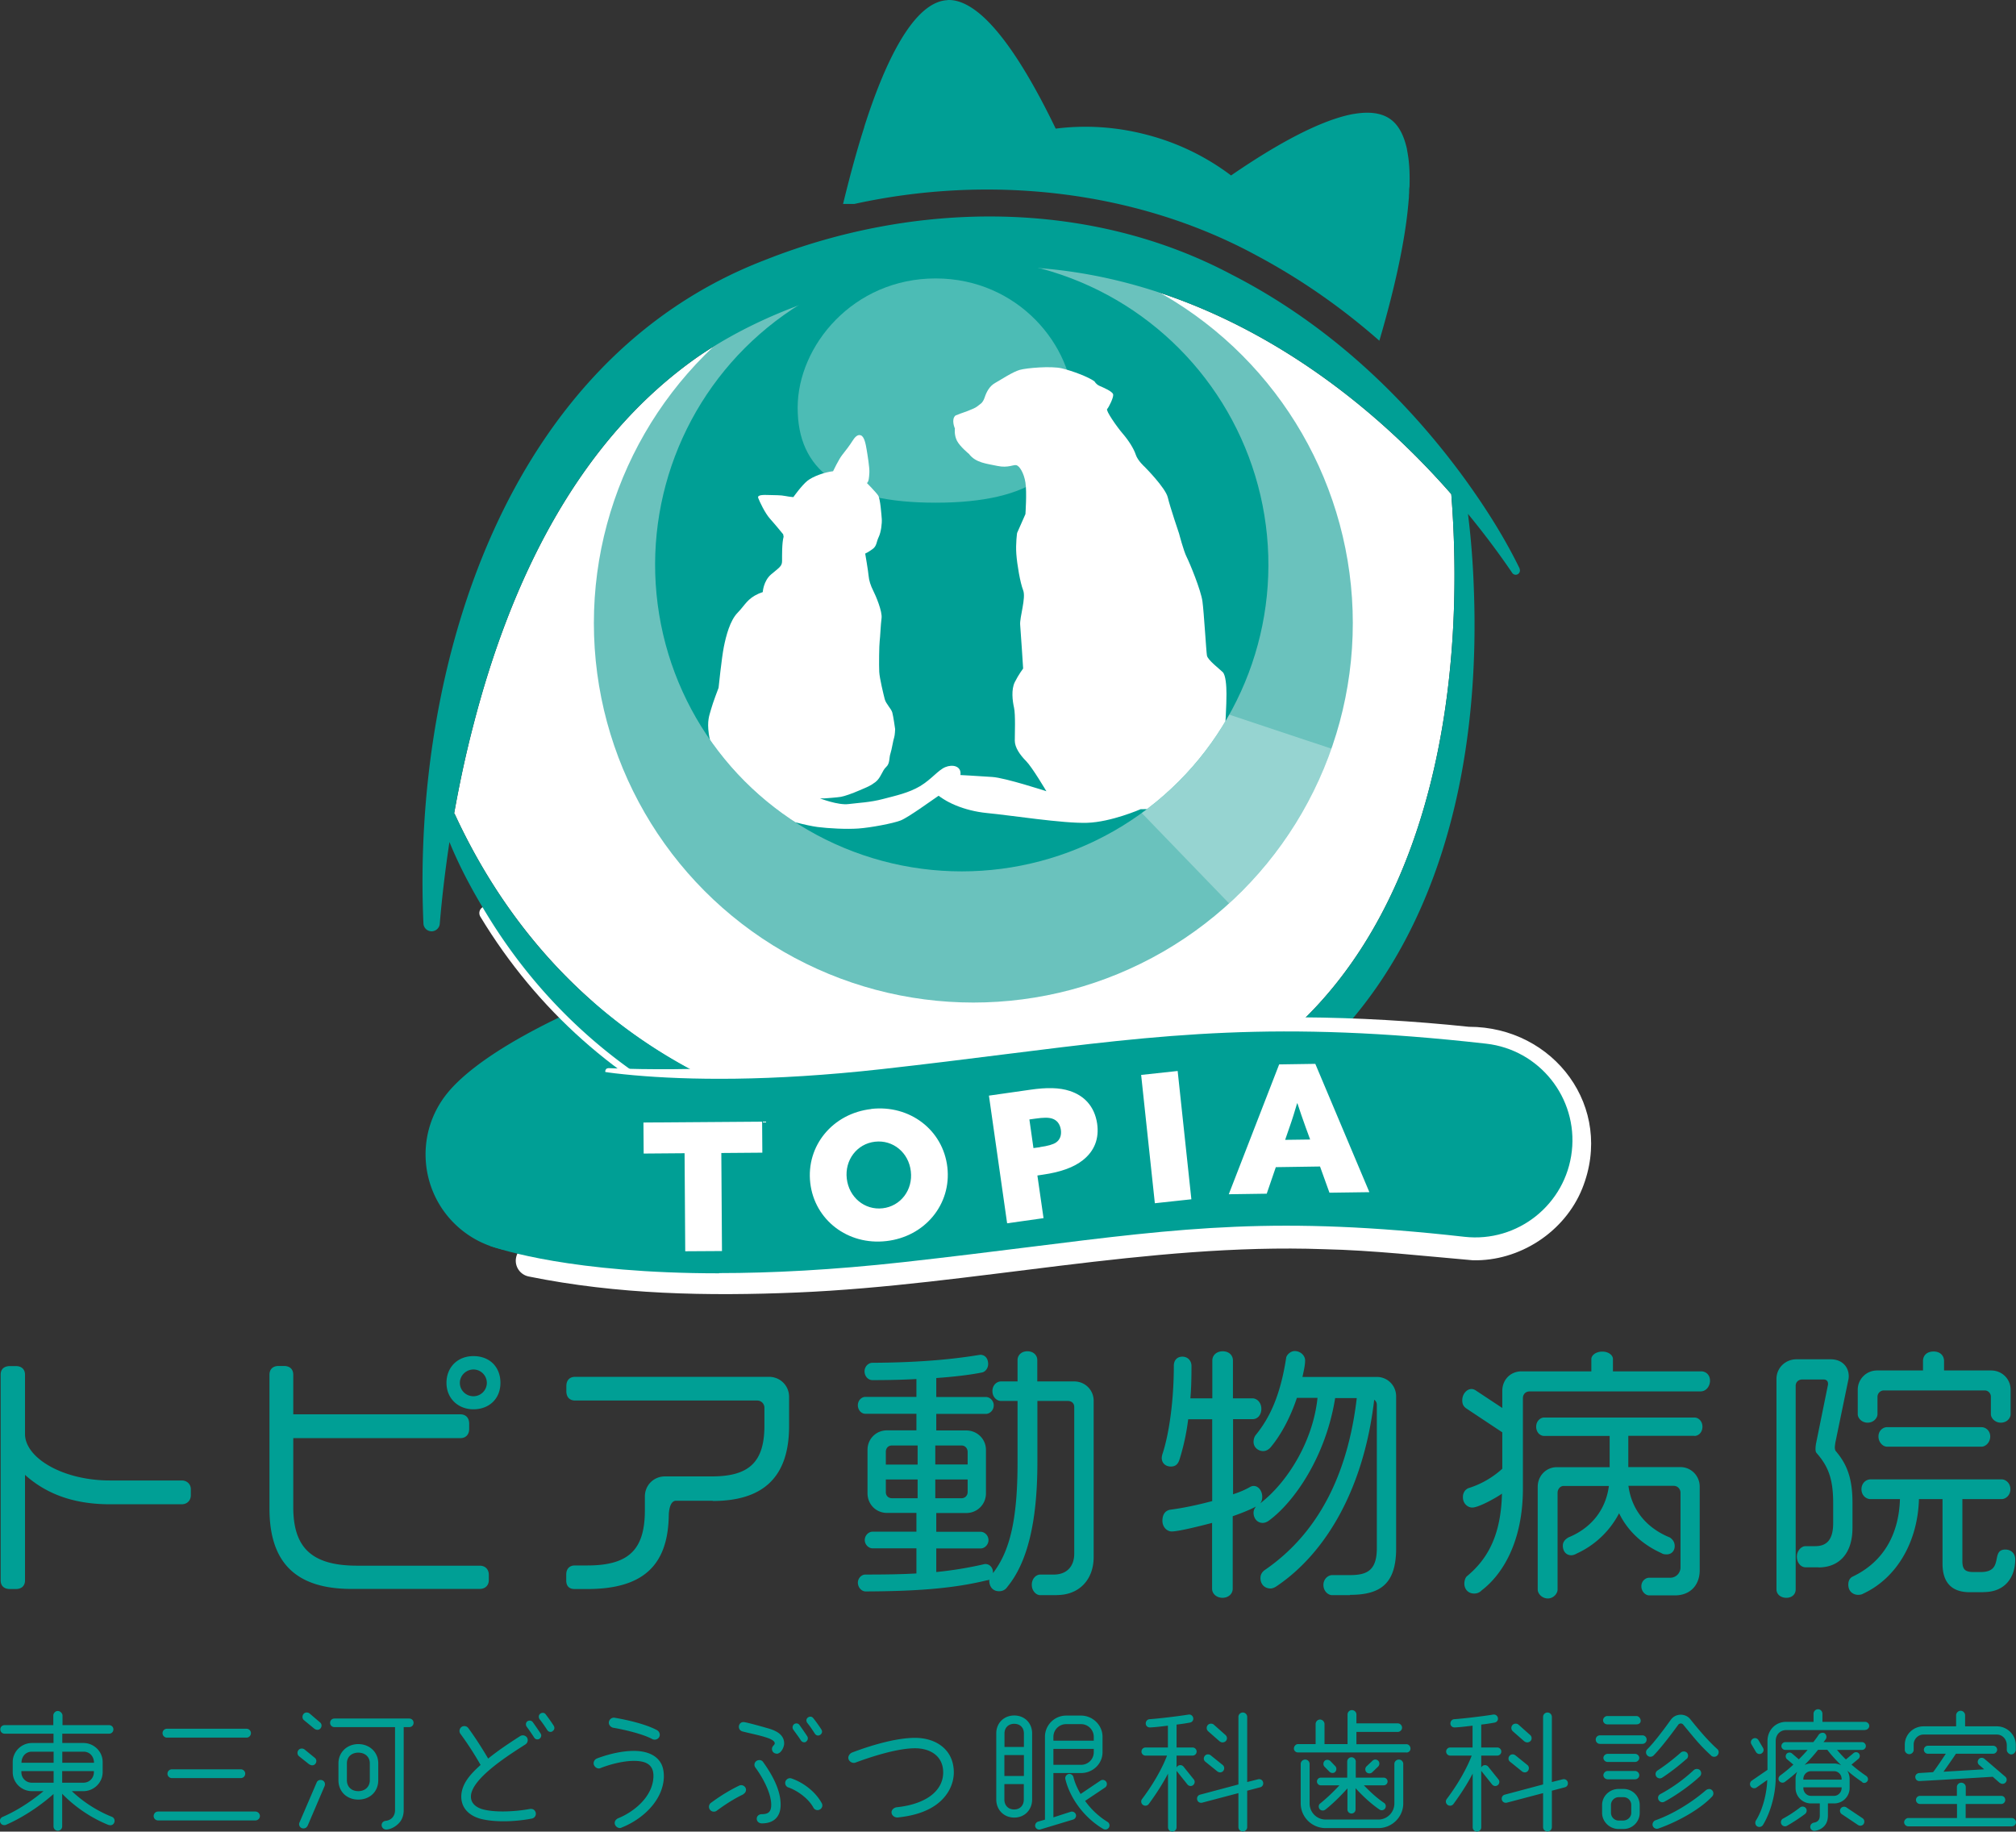 <svg id="_レイヤー_2" data-name="レイヤー 2" xmlns="http://www.w3.org/2000/svg" width="183.82" height="167.02"><rect width="100%" height="100%" fill="#333333" stroke="none"/><defs><clipPath id="clippath"><circle cx="87.69" cy="51.5" r="27.96" transform="rotate(-9.29 87.683 51.477)" fill="none"/></clipPath><style>.cls-1{fill:#fff}.cls-5{fill:#009f95}</style></defs><g id="_レイヤー_1-2" data-name="レイヤー 1"><path class="cls-5" d="M47.66 114.13c-1.96 0-3.94-.65-5.58-1.98-3.8-3.09-4.38-8.67-1.29-12.47 1.97-2.43 8.12-7.39 27.13-13.36 4.67-1.47 9.65 1.13 11.11 5.8 1.47 4.67-1.13 9.65-5.8 11.11-14.11 4.43-18.58 7.71-19.17 8.18a8.86 8.86 0 01-6.39 2.72zm6.88-3.27zm0 0z"/><path d="M92.97 106.73c-19.55 1.65-38.32-6.4-48.64-23.47" fill="none" stroke="#fff" stroke-linecap="round" stroke-linejoin="round" stroke-width="1.25"/><path class="cls-1" d="M97.21 102.83c-23.73 3.51-45.41-6.31-55.7-28.5a.537.537 0 00-.1-.16c.49-2.74 1.07-5.45 1.77-8.12 3.33-12.88 9.43-25.9 20.63-33.64 6.13-4.13 13.42-6.4 20.66-7.54 18.57-2.99 35.87 6.48 47.86 20.19 1.98 25.52-5.74 54.36-35.13 57.77z"/><circle cx="88.75" cy="56.82" r="34.6" fill="#6ac2bd"/><path d="M112.07 82.37c4.18-3.82 7.42-8.65 9.33-14.1L87.55 56.99l24.52 25.39z" opacity=".3" fill="#fff"/><circle class="cls-5" cx="87.69" cy="51.5" r="27.96" transform="rotate(-9.29 87.683 51.477)"/><path class="cls-1" d="M97.89 37.18c0 5.65-3.79 8.66-12.58 8.66s-12.58-3.02-12.58-8.66 5.06-11.79 12.58-11.79 12.58 6.14 12.58 11.79z" opacity=".3"/><g clip-path="url(#clippath)"><path class="cls-1" d="M104.35 42.55s1.92 1.92 2.13 2.81c.21.89 1.03 3.3 1.03 3.3s.41 1.58.69 2.13 1.3 3.02 1.44 4.05c.14 1.03.34 4.53.41 4.94s1.17 1.24 1.44 1.51.34 1.24.34 1.99-.07 3.5-.34 4.33c-.27.82-.89 1.51-1.3 2.54-.41 1.03-.82 1.92-.76 2.33.07.41-.48.89-1.65 1.17-1.17.27-2.33 0-2.54.07-.21.07-1.24.07-1.24.07s-2.68 1.17-4.87 1.24c-2.2.07-7-.69-9.13-.89-2.13-.21-3.91-1.03-4.81-1.92-.89-.89.55-1.58 1.37-1.58s2.75.14 3.91.21c1.17.07 4.94 1.3 4.94 1.3s-1.3-2.2-1.85-2.75c-.55-.55-1.03-1.24-1.03-1.85s.07-2.4-.07-3.02c-.14-.62-.27-1.65.07-2.33s.76-1.24.76-1.24-.21-3.3-.27-3.98.55-2.47.27-3.16c-.27-.69-.55-2.33-.62-3.3s.07-1.92.07-1.92l.76-1.72s.14-1.99 0-2.88c-.14-.89-.55-1.51-.82-1.58-.27-.07-.76.27-1.72.07-.96-.21-1.99-.27-2.61-1.1 0 0-.82-.66-1.1-1.21-.27-.55-.18-1.1-.18-1.1s-.37-.82.05-1.19l.46-.18s1.24-.41 1.51-.64.5-.27.69-.82c.18-.55.46-1.05.96-1.33s1.6-1.01 2.24-1.19c.64-.18 2.88-.37 3.84-.14.96.23 2.43.78 2.98 1.19 0 0 .14.27.46.41.32.14 1.19.5 1.24.78s-.41 1.19-.55 1.33.87 1.6 1.42 2.24c.55.64 1.01 1.37 1.19 1.92.18.55.8 1.1.8 1.1z"/><path class="cls-1" d="M79.02 44.02s.85.86 1.05 1.16c.2.3.3 1.77.33 2.14.03.37-.06 1.2-.28 1.65-.22.45-.16.81-.56 1.1-.4.29-.67.41-.67.41s.28 1.63.31 2.03c.03.4.19.9.42 1.35.23.45.85 1.9.76 2.52-.08.61-.12 1.7-.17 2.08-.05.38-.07 2.21-.04 2.8.03.59.39 2.06.5 2.49s.59.87.69 1.22c.1.36.26 1.52.26 1.52s-.02.56-.09.76c-.08.2-.22 1.12-.34 1.47-.13.36-.03.9-.39 1.22-.36.32-.47.97-.96 1.36-.49.38-.78.47-1.47.77-.69.3-1.36.53-1.69.59-.33.06-1.47.14-1.47.14h-.45s1.67.65 2.62.52c.95-.12 1.95-.15 3.13-.46 1.18-.31 2.33-.55 3.38-1.17 1.05-.63 1.65-1.47 2.31-1.74s1.44-.1 1.38.66c-.06.75-1.31 1.49-1.98 1.94-.67.45-2.79 2-3.49 2.27s-2.72.65-3.83.73c-1.1.08-2.76-.01-3.75-.14-.99-.13-2.94-.65-3.78-.96-.83-.3-2.44-1.19-2.87-1.78-.44-.6-1.38-1.55-1.75-2.16-.36-.61-1.33-2.34-1.5-3.58-.17-1.24.05-1.68.21-2.27s.68-1.94.68-1.94.28-2.73.48-3.73.56-2.41 1.26-3.12c.7-.72.86-1.27 1.94-1.75l.35-.13s.05-1.01.77-1.62c.72-.61.99-.73.99-1.21s-.02-1.64.14-2.22l-.04-.22s-.75-.92-1.21-1.43c-.46-.52-.94-1.55-1.06-1.87-.13-.31.47-.3 1-.28s1.04 0 1.47.09c.42.08.73.1.73.1s.75-1.06 1.27-1.48c.52-.42 1.62-.8 2.35-.88 0 0 .52-1.09.83-1.48.31-.39.7-.9.91-1.24s.48-.68.8-.55c.32.13.44.82.52 1.29.08.47.28 1.69.25 2.12-.03.45-.05.79-.21.93z"/></g><path class="cls-5" d="M138.56 51.84c-1.39-2.85-3.08-5.5-4.92-8.06-5.61-7.73-12.76-14.36-21.37-18.76-13.07-6.93-28.97-6.69-42.52-1.31-23.7 9.1-32.19 37.16-31.14 60.51.02.37.31.67.68.7.42.04.8-.3.81-.72.21-2.48.51-4.96.88-7.42.93 2.27 2.07 4.4 3.34 6.48 10.32 17.07 29.09 25.13 48.64 23.47 30.44-1.5 42.53-25.25 41.42-53.18-.08-2.24-.25-4.47-.53-6.69 1.42 1.73 2.77 3.52 4.02 5.36.1.17.32.24.5.15.19-.09.27-.33.18-.52zm-41.35 50.99c-23.73 3.51-45.41-6.31-55.7-28.5a.537.537 0 00-.1-.16c.49-2.74 1.07-5.45 1.77-8.12 3.33-12.88 9.43-25.9 20.63-33.64 6.13-4.13 13.42-6.4 20.66-7.54 18.57-2.99 35.87 6.48 47.86 20.19 1.98 25.52-5.74 54.36-35.13 57.77z"/><path class="cls-1" d="M55.46 97.4c15.89.67 32.23-2.14 47.97-3.89 10.11-1.08 20.38-.94 30.5.12 7.78 0 13.3 7.37 10.34 14.75-1.6 3.97-5.73 6.65-9.99 6.54-4.53-.39-9.06-.91-13.58-1.01-16.03-.57-31.98 3.27-48.02 3.95-8.14.34-16.35.19-24.47-1.46-.8-.16-1.32-.94-1.15-1.74.16-.8.95-1.32 1.75-1.15 15.73 2.98 31.83.46 47.62-1.52 12.24-1.76 24.96-2.18 37.31-.61 3.05.35 6.14-1.49 7.28-4.33 1.93-4.27-1.27-9.57-5.95-9.88l-1.49-.16c-9.92-1.12-19.9-1.34-29.85-.36-16 1.43-32.41 5.28-48.33 1.33-.31-.06-.28-.58.07-.57z"/><path class="cls-5" d="M65.56 116.11c-13.37 0-19.95-2.17-20.87-2.5l5.96-16.7-.13-.04c.09.03 9.35 2.91 29.89.62 4.11-.46 7.71-.91 11.19-1.35 14.43-1.81 24.86-3.12 43.91-.97 4.86.55 8.36 4.94 7.81 9.8-.55 4.86-4.94 8.36-9.8 7.81-16.95-1.91-25.51-.84-39.71.94-3.37.42-7.2.9-11.43 1.37-6.49.72-12.08 1-16.81 1z"/><path class="cls-1" d="M62.43 105.16l-3.74.03-.02-2.83 10.82-.08.02 2.83-3.74.03.06 8.94-3.35.02-.06-8.94zM79.44 101.12c3.52-.4 6.55 1.93 6.94 5.31.39 3.38-2.04 6.34-5.56 6.74-3.52.41-6.55-1.93-6.94-5.3-.39-3.38 2.04-6.34 5.56-6.74zm1.04 9.06c1.65-.19 2.77-1.68 2.57-3.37-.19-1.7-1.62-2.89-3.27-2.7-1.65.19-2.77 1.68-2.57 3.37.2 1.7 1.63 2.89 3.27 2.7zM90.16 99.91l3.78-.54c1.51-.22 2.66-.2 3.6.11 1.29.42 2.26 1.37 2.5 2.99.19 1.35-.24 2.48-1.3 3.32-.83.66-2.03 1.09-3.62 1.32l-.53.08.56 3.89-3.32.47-1.66-11.65zm4.66 4.69c.72-.1 1.21-.24 1.47-.42.36-.25.51-.65.44-1.16-.08-.53-.36-.88-.8-1.02-.33-.1-.74-.11-1.57.01l-.5.07.37 2.61.6-.08zM104.05 98.02l3.33-.36 1.25 11.7-3.33.36-1.25-11.7zM116.63 97.06l3.3-.05 4.93 11.7-3.64.05-.86-2.39-4.03.06-.83 2.42-3.46.05 4.59-11.83zm1.64 3.55c-.22.75-.43 1.44-.7 2.2l-.39 1.13 2.28-.03-.41-1.12c-.29-.79-.51-1.46-.75-2.18h-.03z"/><path class="cls-5" d="M128.51 17.05c0 .09-.02.17-.02.27 0 .15 0 .31-.02.46 0 .12 0 .26-.02.38-.32 4.24-1.62 9.31-2.68 12.91-3.4-2.99-7.11-5.59-11.17-7.76-11.04-6.01-24.45-7.41-36.71-4.71h-1.02c.48-1.96 1.11-4.42 1.9-6.9.02-.03.03-.07.03-.12C80.59 5.94 83.19.27 86.3.02h.05c.05-.02.12-.02.17-.02.99 0 2.02.55 3.04 1.45 2.41 2.15 4.8 6.34 6.7 10.28 2.65-.34 5.5-.19 8.39.58a21.8 21.8 0 017.6 3.69c3.67-2.53 7.93-5.01 11.12-5.6.02-.02.02 0 .02 0 1.35-.24 2.51-.14 3.35.44.79.55 1.26 1.49 1.54 2.72.03.21.07.39.1.6.14.85.17 1.83.14 2.89z"/><g><path class="cls-5" d="M16.57 137.17h-6.56c-3.63 0-6.02-1.15-7.73-2.68v9.63c0 .49-.32.78-.83.78H.91c-.54 0-.85-.29-.85-.78v-18.77c0-.51.32-.78.85-.78h.54c.49 0 .83.27.83.78v5.41c0 2.19 3.46 4.24 7.73 4.24h6.56c.46 0 .83.32.83.8v.54c0 .49-.34.83-.83.83zM43.73 144.89H32.05c-5.29 0-7.48-2.61-7.48-7.34v-12.19c0-.51.32-.8.83-.8h.49c.51 0 .85.27.85.8v3.61h15.24c.49 0 .8.32.8.85v.49c0 .51-.32.83-.8.83H26.74v6.29c0 3.68 1.66 5.34 5.83 5.34h11.17c.49 0 .83.32.83.83v.49c0 .49-.34.8-.83.8zm-.56-16.38c-1.41 0-2.46-1-2.46-2.41s1-2.44 2.46-2.44 2.46.97 2.46 2.44-1.05 2.41-2.46 2.41zm0-3.63c-.66 0-1.24.54-1.24 1.22s.56 1.22 1.24 1.22 1.22-.56 1.22-1.22-.54-1.22-1.22-1.22zM64.98 136.85h-3.34c-.66 0-.66 1.32-.66 1.32-.07 4.58-2.34 6.73-7.44 6.73h-1.15c-.46 0-.76-.24-.76-.78v-.54c0-.54.32-.83.78-.83h1.15c3.85 0 5.24-1.51 5.24-5.05v-1.24c0-1.02.8-1.83 1.83-1.83h4.27c3.39 0 4.8-1.29 4.8-4.63v-1.63c0-.37-.29-.66-.66-.66h-16.6c-.51 0-.8-.32-.8-.85v-.46c0-.56.32-.85.8-.85h17.68c1.02 0 1.83.8 1.83 1.83v2.66c0 4.8-2.51 6.83-6.97 6.83zM96.37 145.46h-1.51c-.39 0-.78-.39-.78-.95s.39-.93.78-.93h1.24c1.15 0 1.85-.73 1.85-1.9v-13.39c0-.32-.24-.54-.58-.54h-2.78v5.58c0 5.56-.95 9.19-2.73 11.36-.15.24-.41.41-.76.41-.56 0-.9-.39-.9-1 .02-.02.02-.05.02-.07-.05.05-.12.07-.22.07-3.24.8-6.78 1-11.07 1.02-.32 0-.68-.29-.71-.78 0-.44.34-.76.68-.76 1.71 0 3.24-.02 4.66-.1v-2.29h-4c-.34 0-.71-.32-.71-.76s.37-.76.71-.76h4v-1.71h-2.68c-1 0-1.78-.78-1.78-1.8v-3.95c0-1 .78-1.78 1.78-1.78h2.68v-1.51H78.9c-.34 0-.68-.32-.68-.78 0-.44.34-.76.68-.76h4.66v-1.63c-1.24.07-2.58.1-4 .1-.44 0-.73-.39-.73-.8 0-.46.37-.78.71-.78 3.9-.02 7.02-.27 9.7-.71.05 0 .1-.02.15-.02.34 0 .71.24.71.85 0 .34-.22.68-.54.76-1.1.22-2.51.39-4.19.51v1.73h4.53c.34 0 .71.32.71.76 0 .46-.37.78-.71.78h-4.53v1.51h2.73c1 0 1.8.78 1.8 1.78v3.95c0 1.02-.8 1.8-1.8 1.8h-2.73v1.71h4.05c.34 0 .71.32.71.76s-.37.76-.71.76h-4.05v2.15c1.51-.15 2.95-.39 4.34-.71.05-.02.1-.02.15-.02.34 0 .68.29.68.76v.07c1.51-1.97 2.24-4.78 2.24-10.09v-5.61h-1.51c-.37 0-.78-.34-.78-.9s.41-.88.78-.88h1.51v-1.95c0-.41.32-.8.9-.8s.9.39.9.8v1.95h3.36c1 0 1.78.78 1.78 1.76v14.26c0 2.02-1.29 3.46-3.36 3.46zm-12.7-13.65h-2.34c-.34 0-.56.24-.56.59v1.15h2.9v-1.73zm0 3.1h-2.9v1.15c0 .32.22.56.56.56h2.34v-1.71zm4.56-2.51c0-.34-.24-.59-.56-.59h-2.39v1.73h2.95v-1.15zm0 2.51h-2.95v1.71h2.39c.32 0 .56-.24.56-.56v-1.15zM123.08 145.46h-1.61c-.37 0-.8-.37-.8-.93s.44-.9.8-.9h1.61c1.56 0 2.46-.41 2.46-2.46V128.1c0-.2-.1-.37-.24-.46-.93 8.02-4.34 13.92-8.88 16.99-.17.12-.39.22-.56.22-.56 0-.93-.39-.93-.95 0-.32.15-.56.39-.73 5.41-3.71 7.68-9.61 8.39-15.68h-1.97c-.85 5.32-3.71 9.44-6 11.14-.19.15-.41.24-.61.24-.49 0-.83-.41-.83-.93 0-.22.1-.41.22-.56-.61.32-1.34.61-2.12.88v6.61c0 .49-.42.83-.93.83s-.95-.34-.95-.83v-6c-.73.19-3 .78-3.68.78-.44 0-.85-.41-.85-.97s.24-.95.76-1.02c1.15-.15 2.51-.44 3.78-.78v-7.46h-2.19a20.61 20.61 0 01-.78 3.63c-.15.51-.42.68-.8.68-.49 0-.83-.32-.83-.78 0-.1.02-.2.05-.32.63-1.88 1.05-4.95 1.05-8.09 0-.49.29-.83.78-.83s.83.37.83.85c0 1.05-.02 2.02-.1 2.95h2v-3.44c0-.51.41-.85.95-.85s.93.34.93.85v3.44h1.76c.46 0 .83.41.83.95s-.32.95-.8.95h-1.78v6.85c.59-.19 1.1-.41 1.54-.66.12-.07.24-.1.34-.1.46 0 .78.49.78.97 0 .27-.05.46-.2.63 2.51-1.93 4.83-5.68 5.24-9.63h-1.88c-.61 1.83-1.46 3.37-2.34 4.44-.22.29-.49.41-.73.41-.49 0-.88-.37-.88-.83 0-.24.07-.49.22-.66 1.12-1.39 2.19-3.34 2.75-7 .02-.24.37-.63.78-.63.56 0 .95.44.95.85 0 .49-.15 1.05-.24 1.51h6.78c.98 0 1.76.78 1.76 1.78v13.85c0 3.24-1.44 4.24-4.19 4.24zM155.12 126.88h-15.65c-.37 0-.61.27-.61.61v8.24c0 4.95-1.93 7.9-3.76 9.29-.19.2-.41.29-.68.29-.61 0-.9-.46-.9-.9 0-.22.07-.54.24-.68 1.63-1.36 3.1-3.39 3.19-7.53-.51.37-2.12 1.27-2.71 1.27-.39 0-.85-.34-.85-.93v-.05c0-.39.24-.71.54-.8a8.219 8.219 0 003.05-1.76v-3.32l-3.24-2.15c-.29-.2-.41-.39-.41-.78 0-.54.39-1.02.85-1.02.12 0 .27.05.41.15l2.39 1.58v-1.56c0-1 .73-1.78 1.76-1.78h6.36v-1.12c0-.34.41-.68 1-.68s.97.34.97.68v1.12h8.05c.39 0 .8.29.8.85s-.41.97-.8.97zm-.63 4.05h-6.02v2.85h4.75c.98 0 1.76.8 1.76 1.78v7.63c0 1.32-.83 2.29-2.27 2.29h-2.34c-.32 0-.71-.34-.71-.83s.39-.78.71-.78h1.93c.51 0 .93-.42.93-.95v-6.8c0-.34-.27-.63-.61-.63h-4.14c.34 2.49 1.95 3.97 3.78 4.71.22.15.44.39.44.78 0 .44-.29.76-.73.76-.19 0-.34-.02-.49-.12-1.73-.78-3.07-2.02-3.85-3.63a8.182 8.182 0 01-3.88 3.68c-.17.1-.34.15-.49.15-.42 0-.76-.32-.76-.88 0-.34.22-.59.54-.76 1.78-.73 3.34-2.24 3.66-4.68h-4.12c-.32 0-.56.29-.56.63v8.83c0 .34-.37.8-.88.8-.56 0-.93-.46-.93-.8v-9.39c0-.98.76-1.78 1.73-1.78h4.83v-2.85h-5.97c-.37 0-.73-.32-.73-.85 0-.49.37-.83.73-.83h13.7c.37 0 .73.34.73.83 0 .54-.37.85-.73.85zM165.81 142.92h-1.17c-.42 0-.8-.39-.8-.98 0-.49.37-.95.8-.95h.88c1.1 0 1.63-.66 1.63-2.1v-1.83c0-2.22-.46-3.36-1.51-4.56-.07-.07-.1-.19-.1-.37s.02-.37.07-.61l1.05-5.17c.02-.07.02-.12.02-.17 0-.24-.15-.39-.41-.39h-1.93c-.34 0-.61.22-.61.59v18.56c0 .44-.34.76-.85.76s-.9-.32-.9-.76v-19.21c0-.98.8-1.78 1.83-1.78h3.1c1.12 0 1.66.76 1.66 1.54 0 .15-.02.27-.05.39l-1.17 5.66c-.02.17-.05.32-.05.44s.02.22.07.32c.98 1.15 1.54 2.39 1.54 4.73v2.29c0 2.37-1.24 3.61-3.1 3.61zm15.04 2.27h-1.24c-1.56 0-2.49-.78-2.49-2.61v-5.88h-2.15c-.1 3.8-1.95 7.17-5.1 8.63-.12.07-.27.1-.44.1-.44 0-.9-.29-.9-.93 0-.37.15-.61.39-.73 2.88-1.37 4.22-3.93 4.32-7.07h-2.68c-.41 0-.83-.34-.83-.9s.42-.9.83-.9h11.95c.37 0 .8.34.8.9s-.44.9-.8.9h-3.58v5.63c0 .78.24 1.02 1.02 1.02h.66c2.17 0 .85-2.05 2.24-2.05.54 0 .9.37.9.9 0 1.46-.78 2.98-2.9 2.98zm1.58-15.46c-.51 0-.9-.41-.9-.78v-1.58a.57.57 0 00-.59-.58h-9.17c-.32 0-.58.27-.58.58v1.58c0 .37-.37.78-.9.78s-.9-.41-.9-.78v-2.22c0-.97.78-1.76 1.76-1.76h4.19v-.85c0-.54.37-.88.97-.88.56 0 .95.34.95.88v.85h4.29c1 0 1.78.78 1.78 1.76v2.22c0 .37-.34.78-.9.78zm-1.76 2.19h-8.61c-.37 0-.78-.39-.78-.93s.42-.85.78-.85h8.61c.39 0 .8.32.8.85s-.41.93-.8.93z"/></g><g><path class="cls-5" d="M9.91 166.42c-2.27-.91-3.74-2.33-4.24-2.85v2.97c0 .22-.18.4-.4.4s-.39-.18-.39-.4v-2.95c-.56.51-2.21 1.88-4.33 2.81-.19.08-.44 0-.52-.21-.09-.21 0-.42.21-.51 1.64-.71 3.01-1.75 3.73-2.35H2.91c-.95 0-1.75-.77-1.75-1.73v-.93c0-.95.8-1.73 1.75-1.73h1.97v-.85H.42c-.22 0-.39-.17-.39-.39s.17-.39.39-.39h4.44v-.87c0-.22.19-.42.41-.42s.43.21.43.42v.87h4.25c.22 0 .39.17.39.39s-.17.39-.39.39H5.68v.85h1.93c.95 0 1.75.77 1.75 1.73v.93c0 .95-.8 1.73-1.75 1.73H6.55c1.04.99 2.32 1.81 3.65 2.34.21.08.3.31.22.52-.08.21-.3.3-.51.22zm-5.02-5.68v-1.01H2.91c-.58 0-.95.46-.95 1.01h2.93zm0 1.82v-1.06H1.95v.11c0 .53.42.95.95.95h1.98zm3.68-1.82c0-.55-.37-1.01-.95-1.01H5.68v1.01h2.9zm0 .76h-2.9v1.06h1.94c.53 0 .95-.42.95-.95v-.11zM23.29 166h-8.88c-.22 0-.4-.18-.4-.4s.18-.41.4-.41h8.88c.22 0 .41.19.41.41s-.19.4-.41.4zm-.81-7.55h-7.26c-.22 0-.4-.19-.4-.41s.18-.4.4-.4h7.26c.22 0 .4.18.4.4s-.18.41-.4.41zm-.52 3.69h-6.29c-.22 0-.4-.18-.4-.4s.18-.4.4-.4h6.29c.22 0 .4.18.4.4s-.18.4-.4.4zM28.21 160.9l-.94-.75c-.17-.13-.19-.39-.06-.56.13-.17.39-.19.56-.06l.93.76c.17.13.19.37.06.54-.13.17-.37.19-.54.06zm-.17 5.59c-.09.21-.33.29-.53.21a.385.385 0 01-.2-.52l1.56-3.63c.08-.21.31-.29.52-.21.21.08.29.31.21.52l-1.55 3.63zm.65-8.83l-.97-.8c-.17-.13-.18-.39-.05-.56s.39-.19.56-.05l.95.81c.17.14.18.37.05.54-.13.17-.37.18-.54.05zm8.63-.17h-.51v7.57c0 .39-.1.7-.25.95-.27.43-.86.82-1.36.82a.41.41 0 01-.4-.37c-.02-.22.14-.4.36-.42.54-.06.86-.45.86-.98v-7.57h-5.53c-.22 0-.39-.17-.39-.39s.17-.39.39-.39h6.83c.22 0 .39.17.39.39s-.17.39-.39.39zm-2.83 4.84c0 1.06-.78 1.77-1.82 1.77s-1.81-.72-1.81-1.77v-1.53c0-1.03.8-1.76 1.81-1.76s1.82.72 1.82 1.76v1.53zm-.77-1.53c0-.62-.46-.98-1.05-.98s-1.04.36-1.04.98v1.53c0 .62.43 1 1.04 1s1.05-.39 1.05-1v-1.53zM48.49 165.83c-1.36.27-3.24.37-4.6.04-1.01-.25-1.83-.92-1.83-2.04.01-1.22.92-2.12 1.76-2.89-.56-.98-1.17-1.93-1.84-2.84-.14-.19-.1-.47.1-.62.19-.14.47-.1.62.1.8 1.09 1.47 2.2 1.81 2.78.94-.76 1.91-1.4 2.92-2.05a.46.46 0 01.62.13c.13.21.07.48-.13.62-1.23.8-4.99 3.09-4.98 4.77 0 .68.58 1.04 1.17 1.18 1.17.29 2.99.17 4.17-.05.27-.05.51.06.57.35.05.24-.11.47-.35.52zm.71-7.28c-.16.11-.39.07-.49-.1-.22-.34-.45-.68-.69-1-.11-.16-.08-.39.07-.49.16-.11.39-.07.49.08.22.3.6.86.71 1.03.11.16.06.37-.1.48zm1.18-.68c-.17.11-.37.06-.48-.11-.22-.34-.44-.66-.69-.98-.12-.16-.11-.39.05-.51s.37-.11.49.05c.19.24.56.76.74 1.05.11.17.06.39-.11.49zM56.67 166.66c-.23.1-.49-.04-.59-.27-.1-.25.05-.49.29-.59 1.52-.62 3.14-2.01 3.21-3.76.05-1.18-.75-1.47-1.79-1.47s-2.33.37-3.04.66c-.23.1-.49-.05-.59-.28-.1-.23.04-.51.27-.6.81-.31 2.12-.69 3.37-.69.97 0 2.04.27 2.51 1.21.18.37.23.8.22 1.22-.1 2.14-1.98 3.82-3.85 4.56zm2.8-8.08c-.87-.47-2.55-.86-3.55-1.03-.25-.05-.45-.29-.4-.54.05-.25.29-.42.54-.37 1.18.2 2.84.59 3.83 1.12.23.12.34.4.22.63-.12.23-.41.31-.64.19zM67.78 163.62c-.76.36-1.57.86-2.42 1.49a.446.446 0 01-.54-.71c.88-.65 1.74-1.17 2.57-1.57.22-.11.47-.01.58.18.12.22.02.49-.21.6zm3.04-3.71c-.24 0-.43-.18-.43-.42 0-.3.25-.34.25-.53 0-.17-.24-.31-.41-.39-.72-.3-1.76-.48-2.55-.69a.43.43 0 01-.31-.42c0-.24.18-.43.42-.43s1.92.48 2.23.57c.68.19 1.48.54 1.48 1.38 0 .34-.28.94-.69.94zm-1.36 6.36c-.24 0-.46-.17-.46-.42 0-.27.22-.42.47-.42.62 0 .85-.25.85-.86 0-1.09-.82-2.56-1.45-3.4a.42.42 0 01.1-.59c.19-.13.47-.11.6.08.83 1.15 1.61 2.55 1.61 3.91 0 1.09-.62 1.7-1.71 1.7zm5.34-1.3a.42.42 0 01-.63-.13c-.44-.83-1.47-1.57-2.29-1.85-.25-.08-.35-.37-.24-.6.1-.18.31-.29.52-.22 1.03.35 2.17 1.16 2.77 2.26.11.19.04.42-.12.54zm-1.29-6.15c-.16.11-.37.05-.48-.11-.22-.34-.46-.66-.7-.99a.373.373 0 01.08-.5c.16-.11.37-.08.48.07.17.23.57.81.71 1.03.11.16.06.39-.1.49zm1.27-.62c-.17.11-.37.06-.48-.11-.22-.34-.43-.66-.69-.98-.12-.16-.11-.37.05-.49s.37-.11.49.05c.22.27.58.77.75 1.05.11.17.05.37-.12.48zM85.65 164.34c-.86.74-2.12 1.22-3.8 1.39-.28.02-.56-.19-.56-.47 0-.24.23-.43.47-.46 1.53-.16 2.61-.62 3.27-1.18.62-.53.97-1.2.97-2 0-1.51-1.2-2.2-2.57-2.2-1.59 0-3.94.75-5.41 1.3-.24.1-.54-.04-.64-.28-.1-.24.07-.53.31-.63 1.62-.62 3.98-1.34 5.74-1.34 1.92 0 3.53 1.07 3.54 3.14 0 1-.46 1.99-1.32 2.73zM94.11 164.09c0 .94-.68 1.65-1.63 1.65s-1.64-.71-1.64-1.65v-6.03c0-.94.7-1.63 1.64-1.63s1.63.69 1.63 1.63v6.03zm-.75-4.79v-1.23c0-.53-.35-.88-.88-.88s-.89.35-.89.88v1.23h1.78zm0 2.65v-1.91h-1.78v1.91h1.78zm0 .74h-1.78v1.41c0 .53.35.9.89.9s.88-.37.88-.9v-1.41zm7.17-2.91c0 1.06-.89 1.9-1.96 1.9h-2.52v4.04l1.58-.51c.19-.06.41.06.47.25s-.06.4-.25.46l-2.98.9a.382.382 0 01-.47-.24c-.06-.19.06-.41.25-.47l.63-.18v-7.56c0-1.06.87-1.93 1.93-1.93h1.36c1.06 0 1.96.87 1.96 1.93v1.4zm-.8-1.05v-.35c0-.64-.52-1.16-1.16-1.16h-1.36c-.64 0-1.16.52-1.16 1.16v.35h3.68zm0 .75h-3.68v1.45h2.52c.64 0 1.16-.51 1.16-1.15v-.3zm.85 7.29c-1.76-1.04-3.04-2.85-3.44-4.54-.05-.2.09-.41.29-.46.2-.05.4.09.45.29.13.54.37 1.05.65 1.53l1.81-1.22c.17-.12.4-.07.52.1s.07.41-.1.53l-1.82 1.22a7.01 7.01 0 002.04 1.91c.18.11.24.34.13.52-.11.18-.35.23-.53.12zM108.74 160.09h-1.46v1.09c.11-.25.45-.3.63-.09l.94 1.17c.13.16.1.39-.06.52s-.39.1-.52-.06l-.99-1.24v5.14c0 .22-.17.4-.39.4s-.39-.18-.39-.4v-4.89c-.39.75-.97 1.71-1.76 2.78a.38.38 0 01-.53.07.375.375 0 01-.07-.54c1.41-1.87 2.08-3.43 2.27-3.95h-1.96a.37.37 0 110-.74h2.04v-1.99c-.53.06-1.1.14-1.62.16-.22.01-.39-.13-.4-.35-.01-.2.14-.39.35-.4.98-.07 2.75-.29 3.54-.42.23-.04.41.12.44.31.04.21-.11.39-.31.42-.25.05-.82.14-1.21.18v2.09h1.46a.37.37 0 110 .74zm6.16 2.89l-1.18.31v3.32c0 .22-.18.4-.4.4s-.4-.18-.4-.4v-3.1l-3.3.87c-.21.05-.41-.06-.46-.27-.05-.2.06-.41.27-.46l3.49-.93v-6.16c0-.22.18-.4.4-.4s.4.18.4.4v5.94l.99-.25c.21-.05.41.06.46.27.05.21-.06.41-.27.46zm-3.9-1.45l-1.09-.88c-.17-.13-.19-.36-.06-.53.13-.17.37-.19.54-.06l1.09.88c.17.13.19.37.06.54-.13.17-.37.18-.54.05zm.22-2.73l-1.06-.93a.406.406 0 01-.04-.56c.14-.16.4-.18.56-.04l1.06.94c.16.14.18.39.04.54-.14.16-.4.18-.56.04zM128.24 159.8h-9.89c-.21 0-.37-.16-.37-.36s.17-.4.37-.4h1.61v-1.83c0-.22.18-.41.4-.41s.41.19.41.41v1.83h2.1v-2.7c0-.22.18-.4.4-.4s.41.18.41.4v.81h3.77c.21 0 .39.18.39.39s-.18.39-.39.39h-3.77v1.12h4.56c.21 0 .37.19.37.4s-.17.36-.37.36zm-.29 4.65c0 1.24-1.03 2.25-2.27 2.25h-4.81c-1.24 0-2.27-1-2.27-2.25v-3.6c0-.22.19-.4.41-.4s.4.18.4.4v3.6c0 .81.65 1.47 1.46 1.47h4.81c.81 0 1.46-.66 1.46-1.47v-3.6c0-.22.19-.4.41-.4s.4.18.4.4v3.6zm-1.79-1.65h-1.8c.57.59 1.17 1.15 1.85 1.61a.368.368 0 01-.41.61c-.95-.64-1.79-1.51-2.2-1.96V165a.37.37 0 11-.74 0v-1.92c-.35.39-1.13 1.24-2.02 1.94-.16.12-.4.1-.52-.06s-.1-.39.06-.51c.7-.56 1.36-1.23 1.75-1.65h-1.7c-.19 0-.35-.16-.35-.35s.16-.35.35-.35h2.41v-1.47c0-.21.18-.39.39-.39s.39.18.39.39v1.47h2.55c.19 0 .35.16.35.35s-.16.35-.35.35zm-4.41-1.75c.14.14.13.39-.01.53s-.37.12-.52-.02l-.45-.46c-.14-.14-.13-.39.01-.53s.39-.12.53.02l.44.46zm3.91.04l-.54.52c-.14.14-.39.13-.53-.01a.387.387 0 01.01-.53l.55-.52c.15-.14.37-.13.52.01.14.14.13.39-.01.53zM136.52 160.09h-1.46v1.09c.11-.25.45-.3.63-.09l.94 1.17c.13.16.1.39-.06.52s-.39.1-.52-.06l-.99-1.24v5.14c0 .22-.17.4-.39.4s-.39-.18-.39-.4v-4.89c-.39.75-.97 1.71-1.76 2.78a.38.38 0 01-.53.07.375.375 0 01-.07-.54c1.41-1.87 2.08-3.43 2.27-3.95h-1.96a.37.37 0 110-.74h2.04v-1.99c-.53.06-1.1.14-1.62.16-.22.01-.39-.13-.4-.35-.01-.2.14-.39.35-.4.98-.07 2.75-.29 3.54-.42.23-.04.41.12.44.31.04.21-.11.39-.31.42-.25.05-.82.14-1.21.18v2.09h1.46a.37.37 0 110 .74zm6.16 2.89l-1.18.31v3.32c0 .22-.18.4-.4.4s-.4-.18-.4-.4v-3.1l-3.3.87c-.21.05-.41-.06-.46-.27-.05-.2.06-.41.27-.46l3.49-.93v-6.16c0-.22.18-.4.4-.4s.4.18.4.4v5.94l.99-.25c.21-.05.41.06.46.27.05.21-.06.41-.27.46zm-3.9-1.45l-1.09-.88c-.17-.13-.19-.36-.06-.53.13-.17.37-.19.54-.06l1.09.88c.17.13.19.37.06.54-.13.17-.37.18-.54.05zm.22-2.73l-1.06-.93a.406.406 0 01-.04-.56c.14-.16.4-.18.56-.04l1.06.94c.16.14.18.39.04.54-.14.16-.4.18-.56.04zM149.75 159.02h-3.86c-.22 0-.39-.17-.39-.39s.17-.39.39-.39h3.86c.22 0 .39.17.39.39s-.17.39-.39.39zm-.24 6.29c0 .81-.66 1.47-1.47 1.47h-.46c-.81 0-1.5-.66-1.5-1.47v-.71c0-.82.69-1.47 1.5-1.47h.46c.81 0 1.47.66 1.47 1.47v.71zm-.3-8.07h-2.65c-.21 0-.39-.16-.39-.37s.18-.39.39-.39h2.65c.22 0 .39.23.39.43 0 .22-.18.33-.39.33zm-.13 3.43h-2.49c-.21 0-.39-.17-.39-.37s.18-.37.39-.37h2.49c.21 0 .39.17.39.37s-.18.37-.39.37zm0 1.58h-2.49c-.21 0-.39-.17-.39-.37s.18-.39.39-.39h2.49c.21 0 .39.18.39.39s-.18.37-.39.37zm-.34 2.34c0-.39-.31-.71-.71-.71h-.43c-.4 0-.71.33-.71.71v.71c0 .4.33.72.71.71h.43c.4-.02.71-.33.71-.71v-.71zm7.29-4.5c-.53-.48-1.04-1.01-1.47-1.52-.43-.51-.81-.97-1.07-1.29a.29.29 0 00-.47 0c-.25.34-.6.82-1 1.33-.4.51-.83 1.04-1.24 1.46-.16.16-.41.17-.57.01a.399.399 0 01-.01-.57c.39-.39.8-.89 1.18-1.39.39-.49.74-.99.99-1.33.22-.29.56-.43.88-.43s.65.13.87.41c.52.64 1.46 1.82 2.46 2.72.17.14.17.4.02.57-.14.17-.4.18-.57.04zm-4.82 6.65a.405.405 0 01-.51-.24c-.07-.2.04-.43.24-.51 1.5-.53 3.22-1.55 4.59-2.73.17-.14.41-.18.57-.02.16.14.17.41.02.57-1.01 1.09-2.98 2.25-4.91 2.93zm2.57-6.35c-.64.57-1.45 1.21-2.22 1.71-.18.12-.42.07-.54-.11a.388.388 0 01.11-.54c.75-.49 1.46-1.05 2.13-1.64.16-.14.41-.13.56.02.14.16.13.41-.02.56zm1.22 1.59c-.86.81-2.17 1.74-3.25 2.32-.19.1-.41.02-.52-.17-.1-.19-.04-.42.16-.53 1.1-.59 2.14-1.34 3.05-2.19.16-.14.42-.14.57.01.14.16.14.41-.01.56zM170.04 157.76h-7.16c-.58 0-.97.43-.97 1v3.32c0 1.81-.64 3.5-1.16 4.33a.39.39 0 01-.53.13c-.18-.11-.22-.36-.11-.54.64-1.01.99-2.52 1.03-3.69l-.98.69c-.17.12-.41.07-.53-.1a.385.385 0 01.1-.53l1.43-.98v-2.63c0-.98.72-1.75 1.71-1.75h2.49v-.74c0-.22.19-.41.41-.41s.4.19.4.41v.74h3.88c.21 0 .39.17.39.37s-.18.37-.39.37zm-9.29 1.62c.11.18.05.4-.13.51-.17.11-.4.05-.51-.13l-.41-.7c-.11-.18-.05-.4.13-.51.18-.11.4-.05.51.13l.41.7zm9.07 3.13c-.52-.34-.98-.7-1.39-1.05.14.22.22.48.22.76v.82c0 .78-.63 1.41-1.41 1.41h-.57v1.11c0 .29-.06.54-.18.75-.22.37-.6.59-1.03.64a.365.365 0 01-.4-.34c-.01-.17.1-.37.35-.41.36-.06.52-.29.52-.64v-1.11h-.8c-.78 0-1.41-.63-1.41-1.41v-.82c0-.24.05-.47.16-.66-.35.31-.73.63-1.14.93-.16.12-.39.07-.51-.08-.12-.16-.07-.37.08-.5.45-.33.85-.66 1.21-1l-.58-.49a.358.358 0 01-.04-.49c.12-.14.35-.16.49-.04l.63.54c.3-.3.57-.59.8-.86h-2.04c-.19 0-.35-.16-.35-.35s.16-.36.35-.36h2.56c.17-.22.34-.44.48-.66.11-.17.37-.25.54-.15.17.11.23.36.12.53-.05.07-.13.18-.21.28h3.51c.19 0 .35.17.35.36s-.16.35-.35.35h-2.28c.25.3.52.59.81.87l.7-.58c.14-.12.37-.11.49.04.12.14.1.37-.05.49l-.63.52c.39.34.85.7 1.34 1.03.16.11.22.33.11.48-.11.17-.33.21-.48.1zm-5.22 2.89c-.53.4-1.15.8-1.68 1.1a.375.375 0 01-.37-.65c.56-.3 1.09-.65 1.59-1.04.16-.12.4-.08.52.07.12.16.09.4-.07.52zm3.32-3.12v-.06c0-.39-.3-.71-.69-.71h-2.1c-.39 0-.7.33-.7.71v.06h3.49zm0 .7h-3.49v.06c0 .39.31.72.7.72h2.1c.39 0 .69-.34.69-.72v-.06zm-1.29-3.42h-.86c-.31.4-.72.87-1.23 1.38.18-.08.37-.13.59-.13h2.1c.23 0 .46.06.65.16-.36-.35-.87-.89-1.26-1.4zm2.79 6.86l-1.48-.99a.37.37 0 01-.11-.51c.11-.17.35-.22.52-.11l1.48.99c.17.11.21.35.1.52-.11.17-.34.21-.51.1zM183.43 166.54h-9.42c-.21 0-.39-.17-.39-.37s.18-.39.39-.39h4.43v-1.28h-3.37a.37.37 0 110-.74h3.36v-.8c0-.22.18-.4.4-.4s.41.18.41.4v.8h3.24c.21 0 .36.17.36.37s-.16.37-.36.37h-3.25v1.28h4.2c.21 0 .39.18.39.39s-.18.37-.39.37zm.37-6.98c0 .19-.17.42-.41.42-.21 0-.41-.21-.41-.41v-.45c-.01-.52-.39-.95-.91-.95h-6.68c-.52 0-.92.44-.9.95v.44c.01.21-.19.4-.4.4s-.41-.18-.41-.39v-.45c-.01-.95.77-1.7 1.71-1.7h2.97v-1.01c0-.22.19-.41.41-.41s.41.19.41.41v1.01h2.89c.94 0 1.73.76 1.73 1.7v.44zm-1.45 3.03l-.65-.57c-1.28.08-5.42.33-6.67.39-.21.01-.37-.13-.39-.34s.14-.37.35-.39l1.27-.08c.28-.36.81-1.15 1.16-1.68h-1.63c-.21 0-.37-.17-.37-.37s.17-.36.37-.36h5.94c.21 0 .37.16.37.36s-.17.37-.37.37h-3.39c-.3.47-.76 1.1-1.13 1.64l3.71-.22-.46-.4c-.16-.13-.17-.36-.04-.52.13-.16.36-.17.52-.04l1.9 1.63c.16.13.17.36.04.52-.13.16-.36.18-.52.05z"/></g></g></svg>